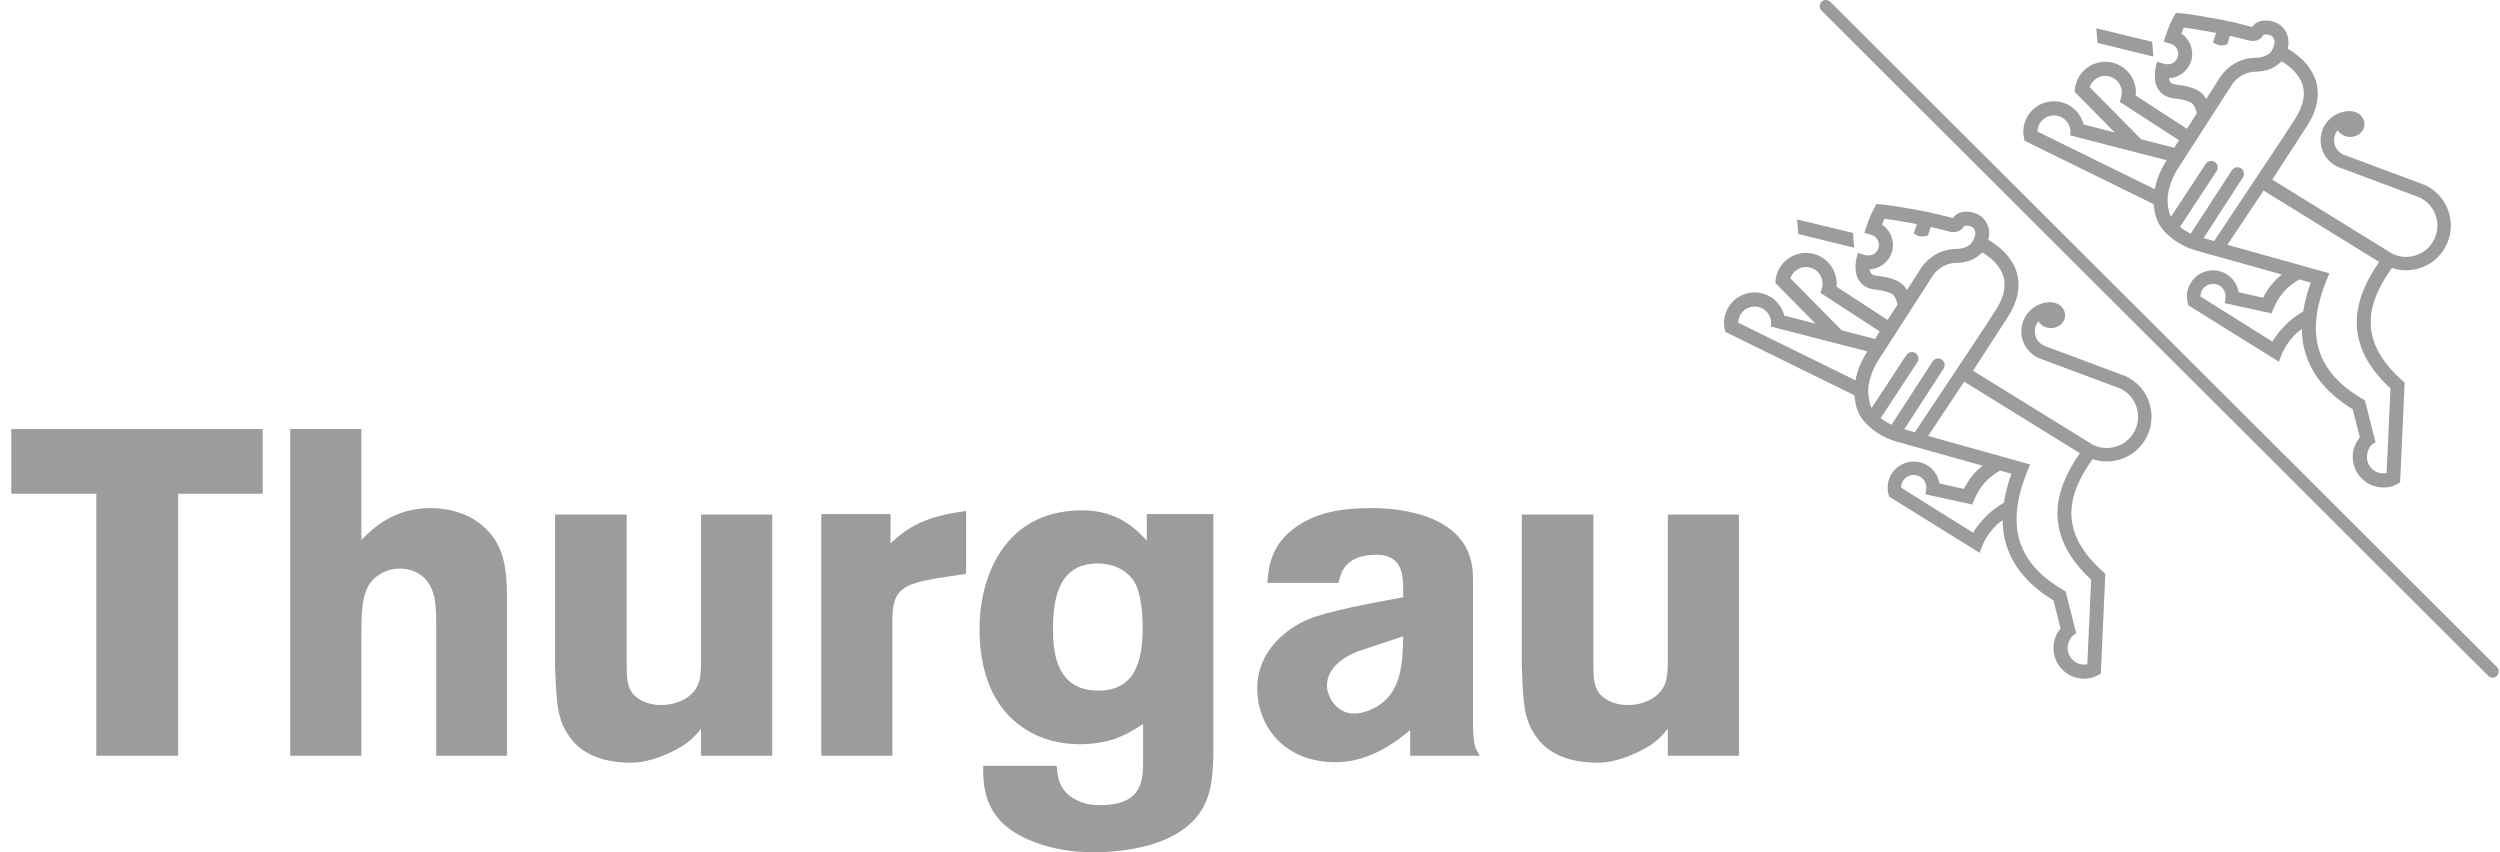 <?xml version="1.0" encoding="utf-8"?>
<!-- Generator: Adobe Illustrator 25.0.1, SVG Export Plug-In . SVG Version: 6.00 Build 0)  -->
<svg version="1.1" id="Ebene_1" xmlns="http://www.w3.org/2000/svg" xmlns:xlink="http://www.w3.org/1999/xlink" x="0px" y="0px"
	 viewBox="0 0 208.796 71.184" style="enable-background:new 0 0 208.796 71.184;" xml:space="preserve">
<style type="text/css">
	.st0{fill:#9B9C9D;}
</style>
<g>
	<path class="st0" d="M152.128,0.152c-0.204,0.201-0.204,0.531,0,0.732l55.683,55.561c0.201,0.201,0.531,0.201,0.732,0
		c0.201-0.204,0.201-0.532,0-0.735L152.862,0.152C152.66-0.051,152.326-0.051,152.128,0.152z"/>
	<g>
		<path class="st0" d="M154.855,20.691l-0.104-1.238l-4.661-1.125l0.099,1.213L154.855,20.691z M179.44,33.445
			c-0.365-0.926-1.066-1.659-1.98-2.059v0.002l-6.593-2.457l0,0c-0.555-0.17-0.934-0.695-0.924-1.279
			c0.002-0.309,0.12-0.593,0.304-0.815c0.193,0.325,0.568,0.549,1.005,0.564c0.658,0.024,1.206-0.443,1.227-1.04
			c0.016-0.592-0.498-1.092-1.157-1.115c-0.008,0-0.017,0-0.027,0V25.24c-1.342-0.021-2.454,1.051-2.479,2.393
			c-0.017,0.996,0.581,1.896,1.48,2.282l-0.003,0.001l6.763,2.524c0.616,0.284,1.086,0.784,1.335,1.415
			c0.254,0.65,0.239,1.36-0.039,2.001c-0.288,0.638-0.792,1.13-1.445,1.382c-0.651,0.254-1.358,0.238-2.003-0.04v0.015
			c-1.993-1.228-9.33-5.758-10.12-6.247c0.518-0.802,2.819-4.354,2.819-4.354c0.634-0.952,0.96-1.874,0.983-2.756
			c0.003-0.381-0.049-0.754-0.159-1.117c-0.438-1.447-1.688-2.324-2.372-2.708c0.052-0.184,0.083-0.345,0.083-0.447
			c0.006-0.435-0.089-0.776-0.304-1.106c-0.392-0.59-0.995-0.755-1.432-0.791c-0.751-0.059-1.066,0.215-1.295,0.524h-0.006
			c-1.173-0.298-1.981-0.488-2.4-0.566l-0.218-0.039c-0.919-0.172-2.623-0.488-3.414-0.535l-0.351-0.023c0,0-0.399,0.723-0.54,1.084
			c-0.101,0.232-0.165,0.41-0.316,0.859c-0.073,0.213-0.135,0.399-0.156,0.455l0.608,0.17v0.008
			c0.462,0.145,0.718,0.638,0.571,1.098c-0.143,0.463-0.637,0.72-1.1,0.575l-0.004,0.011l-0.621-0.184
			c-0.129,0.437-0.408,1.52,0.107,2.307c0.199,0.292,0.57,0.663,1.289,0.749c0.651,0.077,1.073,0.159,1.441,0.357
			c0.263,0.142,0.417,0.581,0.481,0.908c-0.271,0.424-0.552,0.858-0.826,1.275l-4.271-2.775c0.007-0.072,0.013-0.145,0.013-0.216
			c0.025-1.41-1.107-2.58-2.512-2.604c-1.097-0.017-2.081,0.663-2.458,1.696c-0.093,0.262-0.139,0.537-0.144,0.816h0.009
			l-0.004,0.004l3.344,3.389c-1.013-0.26-1.962-0.506-2.61-0.675c-0.271-1.088-1.249-1.91-2.429-1.93
			c-1.097-0.021-2.086,0.661-2.451,1.694c-0.104,0.264-0.146,0.537-0.154,0.817c-0.002,0.265,0.051,0.587,0.111,0.78h0.002
			l-0.002,0.002l10.789,5.301c0.004,0.061,0.007,0.122,0.014,0.182c0.146,1.238,0.507,1.868,1.534,2.693
			c0.946,0.76,2.134,1.045,2.307,1.084c0.02,0.008,4.074,1.143,6.846,1.918c-0.669,0.516-1.164,1.14-1.56,1.934
			c-0.372-0.066-1.311-0.289-2.048-0.464c-0.102-0.62-0.48-1.187-1.04-1.517c-1.034-0.609-2.372-0.262-2.979,0.769
			c-0.348,0.577-0.401,1.267-0.16,1.894l0.026-0.006l7.508,4.666l0.248-0.646c0.007-0.021,0.504-1.28,1.674-2.081
			c0.006,0.462,0.047,0.913,0.132,1.35c0.417,2.146,1.8,3.943,4.116,5.354c0.071,0.263,0.389,1.531,0.593,2.341
			c-0.195,0.229-0.345,0.489-0.448,0.775c-0.094,0.259-0.143,0.535-0.145,0.816c-0.028,1.41,1.1,2.575,2.512,2.604
			c0.247,0,0.485-0.028,0.724-0.094c0.162-0.045,0.564-0.217,0.718-0.346l-0.002-0.004h0.002l0.377-8.321l-0.204-0.188
			c-1.786-1.595-2.648-3.204-2.631-4.919c0-0.014,0-0.027,0-0.041c0.024-1.363,0.607-2.814,1.773-4.425
			c0.827,0.278,1.717,0.262,2.545-0.062c0.927-0.365,1.66-1.066,2.06-1.98C179.78,35.393,179.798,34.377,179.44,33.445z
			 M156.695,23.022c-0.295-0.037-0.398-0.146-0.453-0.229c-0.05-0.079-0.081-0.183-0.097-0.294c0.834-0.041,1.59-0.586,1.857-1.428
			c0.276-0.883-0.082-1.814-0.812-2.309c0.067-0.188,0.139-0.368,0.188-0.492c0.764,0.09,1.94,0.304,2.71,0.447l-0.252,0.775
			c0,0,0.297,0.248,0.61,0.259c0.441,0.012,0.581-0.101,0.581-0.101l0.218-0.695c0.372,0.084,0.872,0.205,1.571,0.385l0.159,0.033
			c0.673,0.08,0.938-0.287,1.065-0.461c0.014-0.021,0.03-0.045,0.04-0.057c0.025-0.006,0.088-0.02,0.233-0.008
			c0.392,0.031,0.507,0.207,0.551,0.275c0.062,0.095,0.117,0.191,0.114,0.439c-0.014,0.184-0.229,0.724-0.43,0.857l0.003,0.004
			c-0.224,0.179-0.593,0.36-1.176,0.367c-1.923,0.027-2.867,1.492-2.976,1.674c0,0-0.487,0.757-1.134,1.76
			c-0.167-0.279-0.392-0.541-0.712-0.713C158.023,23.227,157.469,23.115,156.695,23.022z M149.534,23.246
			c0-0.01,0.003-0.019,0.003-0.029c0.204-0.557,0.732-0.924,1.326-0.914c0.76,0.015,1.364,0.644,1.353,1.402
			c0,0.11-0.017,0.222-0.044,0.325l-0.007,0.025c-0.048,0.174-0.074,0.3-0.137,0.39v0.002l-0.005,0.004c0,0,4.172,2.709,4.968,3.226
			c-0.173,0.278-0.248,0.396-0.395,0.632c-0.265-0.07-1.411-0.365-2.775-0.715L149.534,23.246z M155.932,29.395
			c-0.077,0.113-0.729,1.094-0.969,2.367l-9.793-4.813c0.004-0.146,0.031-0.293,0.083-0.434c0.196-0.556,0.724-0.921,1.318-0.911
			c0.756,0.014,1.364,0.643,1.352,1.4c0,0.076-0.01,0.154-0.022,0.227l-0.012,0.037l8.076,2.081
			C155.946,29.376,155.932,29.393,155.932,29.395z M159.043,35.854l3.285-5.072c0.163-0.252,0.096-0.592-0.161-0.758
			c-0.252-0.161-0.593-0.092-0.756,0.162l-3.433,5.293c-0.27-0.127-0.556-0.291-0.816-0.496c-0.03-0.025-0.056-0.048-0.084-0.07
			l3.058-4.66c0.167-0.254,0.094-0.594-0.156-0.76c-0.252-0.166-0.59-0.096-0.764,0.157l-2.897,4.421
			c-0.139-0.268-0.212-0.572-0.263-1.01c-0.021-0.142-0.027-0.287-0.025-0.43c0.029-1.35,0.856-2.568,0.87-2.586l0.007-0.006
			l4.482-6.957l0.009-0.014c0.022-0.046,0.661-1.094,1.993-1.112c1.128-0.013,1.796-0.485,2.157-0.872
			c0.537,0.312,1.46,0.981,1.766,1.998c0.072,0.239,0.106,0.49,0.101,0.748c-0.009,0.658-0.276,1.377-0.785,2.139
			c0,0.004-0.456,0.709-1.037,1.605l-5.669,8.525L159.043,35.854z M167.359,41.999c-1.227,0.642-2.192,1.833-2.564,2.491
			c-0.787-0.473-4.799-2.996-6.014-3.764c0-0.189,0.047-0.371,0.141-0.537c0.292-0.502,0.946-0.668,1.444-0.371
			c0.358,0.211,0.56,0.614,0.516,1.025l0,0l-0.082,0.438l3.921,0.854l0.176-0.43c0.452-1.069,1.123-1.826,2.148-2.408
			c0.446,0.127,0.78,0.223,0.945,0.27C167.683,40.423,167.475,41.229,167.359,41.999z M171.835,42.773
			c-0.031,2.002,0.903,3.867,2.814,5.644c-0.018,0.407-0.237,5.21-0.317,7.058c-0.096,0.018-0.194,0.031-0.294,0.027
			c-0.759-0.014-1.366-0.645-1.352-1.402c0.003-0.148,0.023-0.299,0.074-0.436c0.127-0.35,0.303-0.605,0.644-0.763l0,0l-0.886-3.508
			l-0.21-0.122c-2.653-1.545-3.929-3.509-3.886-6.037c0.017-1.156,0.316-2.43,0.883-3.84l0.245-0.605l-8.513-2.381l3.009-4.53
			c2.4,1.481,8.882,5.483,9.662,5.968C172.494,39.578,171.86,41.215,171.835,42.773z"/>
	</g>
	<g>
		<path class="st0" d="M179.848,4.726l-0.104-1.237l-4.66-1.123l0.094,1.213L179.848,4.726z M204.435,17.482
			c-0.366-0.929-1.068-1.662-1.978-2.063l-0.003,0.004l-6.592-2.457h0.003c-0.56-0.172-0.939-0.695-0.927-1.277
			c0.003-0.312,0.12-0.594,0.298-0.815c0.202,0.323,0.578,0.548,1.014,0.563c0.654,0.023,1.206-0.443,1.227-1.039
			c0.017-0.594-0.501-1.093-1.157-1.117c-0.006,0-0.016,0.002-0.026,0.002V9.276c-1.347-0.023-2.458,1.051-2.48,2.392
			c-0.015,0.994,0.581,1.897,1.477,2.281l-0.003,0.003l6.766,2.525c0.614,0.284,1.089,0.783,1.33,1.414
			c0.259,0.65,0.242,1.361-0.037,2c-0.278,0.639-0.79,1.13-1.445,1.385c-0.647,0.253-1.356,0.242-1.998-0.042l-0.004,0.015
			c-1.991-1.228-9.331-5.757-10.124-6.248c0.521-0.803,2.825-4.356,2.825-4.356c0.634-0.95,0.958-1.873,0.975-2.754
			c0.007-0.379-0.045-0.752-0.154-1.115c-0.437-1.448-1.69-2.324-2.368-2.711c0.05-0.186,0.078-0.345,0.078-0.443
			c0.01-0.44-0.086-0.779-0.303-1.107c-0.389-0.59-0.996-0.758-1.428-0.791c-0.751-0.059-1.074,0.213-1.299,0.521h-0.007
			c-1.174-0.297-1.978-0.488-2.394-0.562l-0.224-0.044c-0.915-0.169-2.619-0.484-3.418-0.534l-0.344-0.021
			c0,0-0.402,0.723-0.542,1.083c-0.095,0.233-0.159,0.411-0.31,0.858c-0.08,0.216-0.14,0.4-0.157,0.457l0.603,0.171l-0.003,0.005
			c0.462,0.146,0.719,0.639,0.576,1.102c-0.148,0.46-0.643,0.718-1.106,0.569v0.014l-0.62-0.186
			c-0.132,0.436-0.408,1.52,0.108,2.311c0.191,0.291,0.569,0.659,1.285,0.744c0.652,0.08,1.071,0.16,1.44,0.361
			c0.265,0.141,0.418,0.58,0.48,0.906c-0.273,0.426-0.549,0.859-0.821,1.277l-4.278-2.777c0.01-0.074,0.017-0.143,0.017-0.217
			c0.024-1.41-1.104-2.577-2.504-2.602c-1.103-0.02-2.087,0.662-2.458,1.693c-0.093,0.265-0.148,0.539-0.151,0.819h0.007
			l-0.005,0.004l3.342,3.386c-1.005-0.26-1.96-0.504-2.602-0.67c-0.278-1.092-1.253-1.912-2.437-1.932
			c-1.098-0.019-2.079,0.662-2.447,1.693c-0.096,0.264-0.144,0.536-0.15,0.818c-0.003,0.264,0.055,0.585,0.105,0.781l0.003-0.002
			l-0.003,0.004l10.789,5.301c0.004,0.059,0.011,0.117,0.014,0.176c0.151,1.242,0.509,1.873,1.537,2.697
			c0.952,0.76,2.131,1.045,2.308,1.086c0.022,0.005,4.075,1.139,6.845,1.914c-0.665,0.518-1.162,1.141-1.565,1.935
			c-0.361-0.066-1.304-0.286-2.048-0.46c-0.102-0.625-0.475-1.188-1.032-1.519c-1.037-0.61-2.376-0.265-2.982,0.771
			c-0.345,0.574-0.4,1.266-0.157,1.892l0.026-0.012l7.507,4.674l0.249-0.649c0.006-0.016,0.512-1.281,1.674-2.083
			c0.003,0.465,0.045,0.915,0.129,1.354c0.419,2.146,1.805,3.941,4.115,5.352c0.067,0.266,0.389,1.529,0.596,2.344
			c-0.193,0.229-0.344,0.486-0.449,0.771c-0.096,0.262-0.143,0.539-0.146,0.817c-0.024,1.409,1.104,2.576,2.513,2.6
			c0.245,0.007,0.495-0.023,0.725-0.087c0.164-0.049,0.56-0.215,0.716-0.348l-0.003-0.004l0.006,0.004l0.38-8.324l-0.21-0.184
			c-1.785-1.595-2.644-3.208-2.624-4.925c0-0.011,0-0.024,0-0.037c0.021-1.365,0.601-2.816,1.769-4.427
			c0.825,0.278,1.719,0.26,2.543-0.062c0.931-0.364,1.665-1.066,2.062-1.98C204.778,19.428,204.799,18.412,204.435,17.482z
			 M181.694,7.057c-0.297-0.037-0.403-0.148-0.457-0.229c-0.048-0.077-0.076-0.181-0.093-0.295c0.833-0.04,1.585-0.587,1.851-1.425
			c0.276-0.881-0.079-1.816-0.811-2.309c0.073-0.191,0.141-0.37,0.195-0.494c0.755,0.09,1.936,0.304,2.702,0.445l-0.251,0.773
			c0,0,0.296,0.254,0.606,0.264c0.451,0.012,0.59-0.104,0.59-0.104l0.214-0.694c0.369,0.085,0.874,0.207,1.572,0.386l0.16,0.035
			c0.671,0.08,0.937-0.287,1.059-0.464c0.017-0.02,0.034-0.044,0.045-0.056c0.02-0.006,0.084-0.02,0.231-0.006
			c0.389,0.031,0.504,0.205,0.545,0.272c0.067,0.099,0.12,0.193,0.117,0.443c-0.015,0.184-0.226,0.722-0.427,0.857l0.003,0.006
			c-0.224,0.176-0.596,0.356-1.176,0.363c-1.929,0.027-2.866,1.493-2.978,1.674c0,0.004-0.488,0.755-1.13,1.762
			c-0.165-0.282-0.397-0.543-0.719-0.717C183.014,7.262,182.467,7.152,181.694,7.057z M174.53,7.28c0,0,0.004-0.019,0.004-0.029
			c0.206-0.556,0.734-0.921,1.326-0.911c0.758,0.016,1.36,0.645,1.351,1.4c0,0.111-0.017,0.223-0.045,0.324l-0.003,0.026
			c-0.048,0.175-0.079,0.3-0.144,0.392h0.004l-0.004,0.007c0,0,4.169,2.707,4.966,3.224c-0.173,0.276-0.246,0.398-0.391,0.631
			c-0.27-0.07-1.412-0.363-2.772-0.716L174.53,7.28z M180.933,13.432c-0.079,0.111-0.73,1.092-0.975,2.367l-9.795-4.814
			c0.005-0.148,0.031-0.294,0.079-0.434c0.202-0.555,0.734-0.921,1.323-0.912c0.761,0.016,1.364,0.641,1.354,1.4
			c0,0.076-0.012,0.152-0.024,0.227l-0.01,0.035l8.076,2.081C180.944,13.412,180.933,13.432,180.933,13.432z M184.036,19.889
			l3.29-5.07c0.159-0.254,0.091-0.596-0.159-0.76c-0.257-0.164-0.598-0.092-0.765,0.163l-3.433,5.292
			c-0.262-0.127-0.549-0.289-0.807-0.494c-0.035-0.023-0.062-0.049-0.092-0.072l3.06-4.662c0.17-0.252,0.1-0.592-0.153-0.76
			c-0.255-0.164-0.594-0.094-0.76,0.16l-2.904,4.42c-0.134-0.266-0.208-0.574-0.259-1.01c-0.017-0.143-0.022-0.286-0.02-0.427
			c0.025-1.35,0.853-2.572,0.858-2.587l0.008-0.006l4.482-6.961l0.006-0.013c0.024-0.046,0.672-1.094,2.001-1.11
			c1.129-0.016,1.794-0.486,2.157-0.875c0.536,0.313,1.462,0.982,1.769,1.998c0.07,0.24,0.101,0.492,0.097,0.75
			c-0.01,0.659-0.276,1.375-0.785,2.141c0,0-0.455,0.707-1.034,1.603l-5.673,8.523L184.036,19.889z M192.353,26.034
			c-1.227,0.64-2.192,1.833-2.567,2.494c-0.785-0.478-4.789-3.001-6.009-3.765c0-0.188,0.048-0.373,0.143-0.539
			c0.297-0.5,0.945-0.667,1.445-0.371c0.354,0.211,0.559,0.613,0.516,1.026l0,0l-0.075,0.438l3.906,0.853l0.185-0.43
			c0.446-1.068,1.122-1.825,2.147-2.403c0.443,0.123,0.785,0.219,0.943,0.264C192.684,24.457,192.473,25.267,192.353,26.034z
			 M196.833,26.812c-0.034,1.995,0.904,3.863,2.816,5.636c-0.023,0.408-0.238,5.213-0.324,7.06c-0.096,0.02-0.193,0.031-0.293,0.027
			c-0.76-0.01-1.364-0.639-1.349-1.398c0-0.152,0.026-0.299,0.077-0.439c0.122-0.346,0.302-0.606,0.638-0.758v-0.002l-0.886-3.509
			l-0.215-0.12c-2.644-1.55-3.927-3.511-3.879-6.041c0.017-1.154,0.317-2.43,0.883-3.838l0.247-0.604l-8.517-2.381l3.018-4.531
			c2.392,1.48,8.877,5.483,9.657,5.965C197.49,23.611,196.859,25.251,196.833,26.812z"/>
	</g>
	<g>
		<path class="st0" d="M0.945,35.832h20.996v5.403h-7.063v21.882H8.044V41.235H0.945V35.832z"/>
		<path class="st0" d="M30.181,35.832v9.263c0.85-0.849,2.589-2.661,5.791-2.661c1.467,0,3.085,0.425,4.283,1.43
			c1.776,1.504,2.084,3.398,2.084,6.021v13.233h-5.905V52.586c0-1.623-0.038-2.395-0.268-3.09c-0.58-1.814-2.162-2.01-2.78-2.01
			c-1.042,0-1.93,0.503-2.432,1.16c-0.772,1.043-0.772,2.703-0.772,4.438v10.032h-5.944V35.832H30.181z"/>
		<path class="st0" d="M58.55,42.973h5.945v20.145H58.55v-2.256c-0.523,0.674-1.076,1.17-1.71,1.533
			c-0.948,0.553-2.575,1.303-4.114,1.303c-1.315,0-3.744-0.194-5.135-2.123c-1.043-1.467-1.109-2.66-1.234-5.942V42.973h5.983
			v12.506c0,0.887,0,1.775,0.46,2.393c0.349,0.461,1.159,1.006,2.355,1.006c0.349,0,1.159,0,2.049-0.504
			c1.272-0.772,1.31-1.776,1.346-2.857V42.973z"/>
		<path class="st0" d="M139.294,42.973h5.938v20.145h-5.938v-2.256c-0.534,0.674-1.081,1.17-1.716,1.533
			c-0.946,0.553-2.568,1.303-4.113,1.303c-1.315,0-3.744-0.194-5.136-2.123c-1.041-1.467-1.108-2.66-1.232-5.942V42.973h5.982
			v12.506c0,0.887,0,1.775,0.465,2.393c0.347,0.461,1.153,1.006,2.352,1.006c0.346,0,1.153,0,2.045-0.504
			c1.271-0.772,1.308-1.776,1.353-2.857V42.973z"/>
		<path class="st0" d="M74.378,45.374c1.511-1.393,2.915-2.257,6.312-2.693v5.24l-2.453,0.378c-2.853,0.505-3.704,0.929-3.704,3.473
			v11.346H68.59V42.934h5.788V45.374z"/>
		<path class="st0" d="M95.47,60.459c-1.159,0.767-2.585,1.697-5.326,1.697c-1.662,0-3.282-0.43-4.591-1.312
			c-2.703-1.74-3.747-4.866-3.747-8.34c0-4.048,1.892-9.881,8.57-9.881c3.023,0,4.517,1.587,5.402,2.526v-2.216h5.558v20.222
			c-0.078,2.199-0.156,4.783-3.087,6.483c-2.047,1.234-5.057,1.545-6.871,1.545c-4.014,0-6.638-1.395-7.72-2.516
			c-1.582-1.578-1.545-3.621-1.545-4.705h6.139c0.079,0.887,0.153,2.158,1.737,2.894c0.387,0.194,0.963,0.389,1.89,0.389
			c3.591,0,3.591-2.127,3.591-3.787V60.459z M87.946,52.469c0,1.695,0.115,5.21,3.777,5.21c3.012,0,3.709-2.357,3.709-5.21
			c0-0.967-0.079-2.973-0.737-3.938c-0.461-0.732-1.541-1.544-3.238-1.466C88.638,47.181,87.946,49.611,87.946,52.469z"/>
		<path class="st0" d="M105.845,48.688c0.115-1.393,0.309-3.053,2.126-4.478c1.852-1.468,4.242-1.776,6.597-1.776
			c2.465,0,8.452,0.58,8.452,5.79v11.731c0,2.164,0.119,2.471,0.579,3.162h-5.826v-2.145c-0.875,0.74-3.242,2.688-6.178,2.688
			c-4.63,0-6.597-3.32-6.597-6.137c0-3.243,2.582-5.093,4.247-5.79c1.618-0.694,5.439-1.389,7.946-1.85v-1.08
			c-0.074-0.931-0.157-2.472-2.271-2.472c-2.624,0-2.976,1.615-3.132,2.356H105.845z M113.371,54.416
			c-1.002,0.391-2.545,1.293-2.545,2.838c0,0.965,0.844,2.338,2.234,2.338c0.734,0,1.43-0.267,2.05-0.653
			c1.968-1.235,2.043-3.71,2.08-5.792L113.371,54.416z"/>
	</g>
</g>
</svg>
